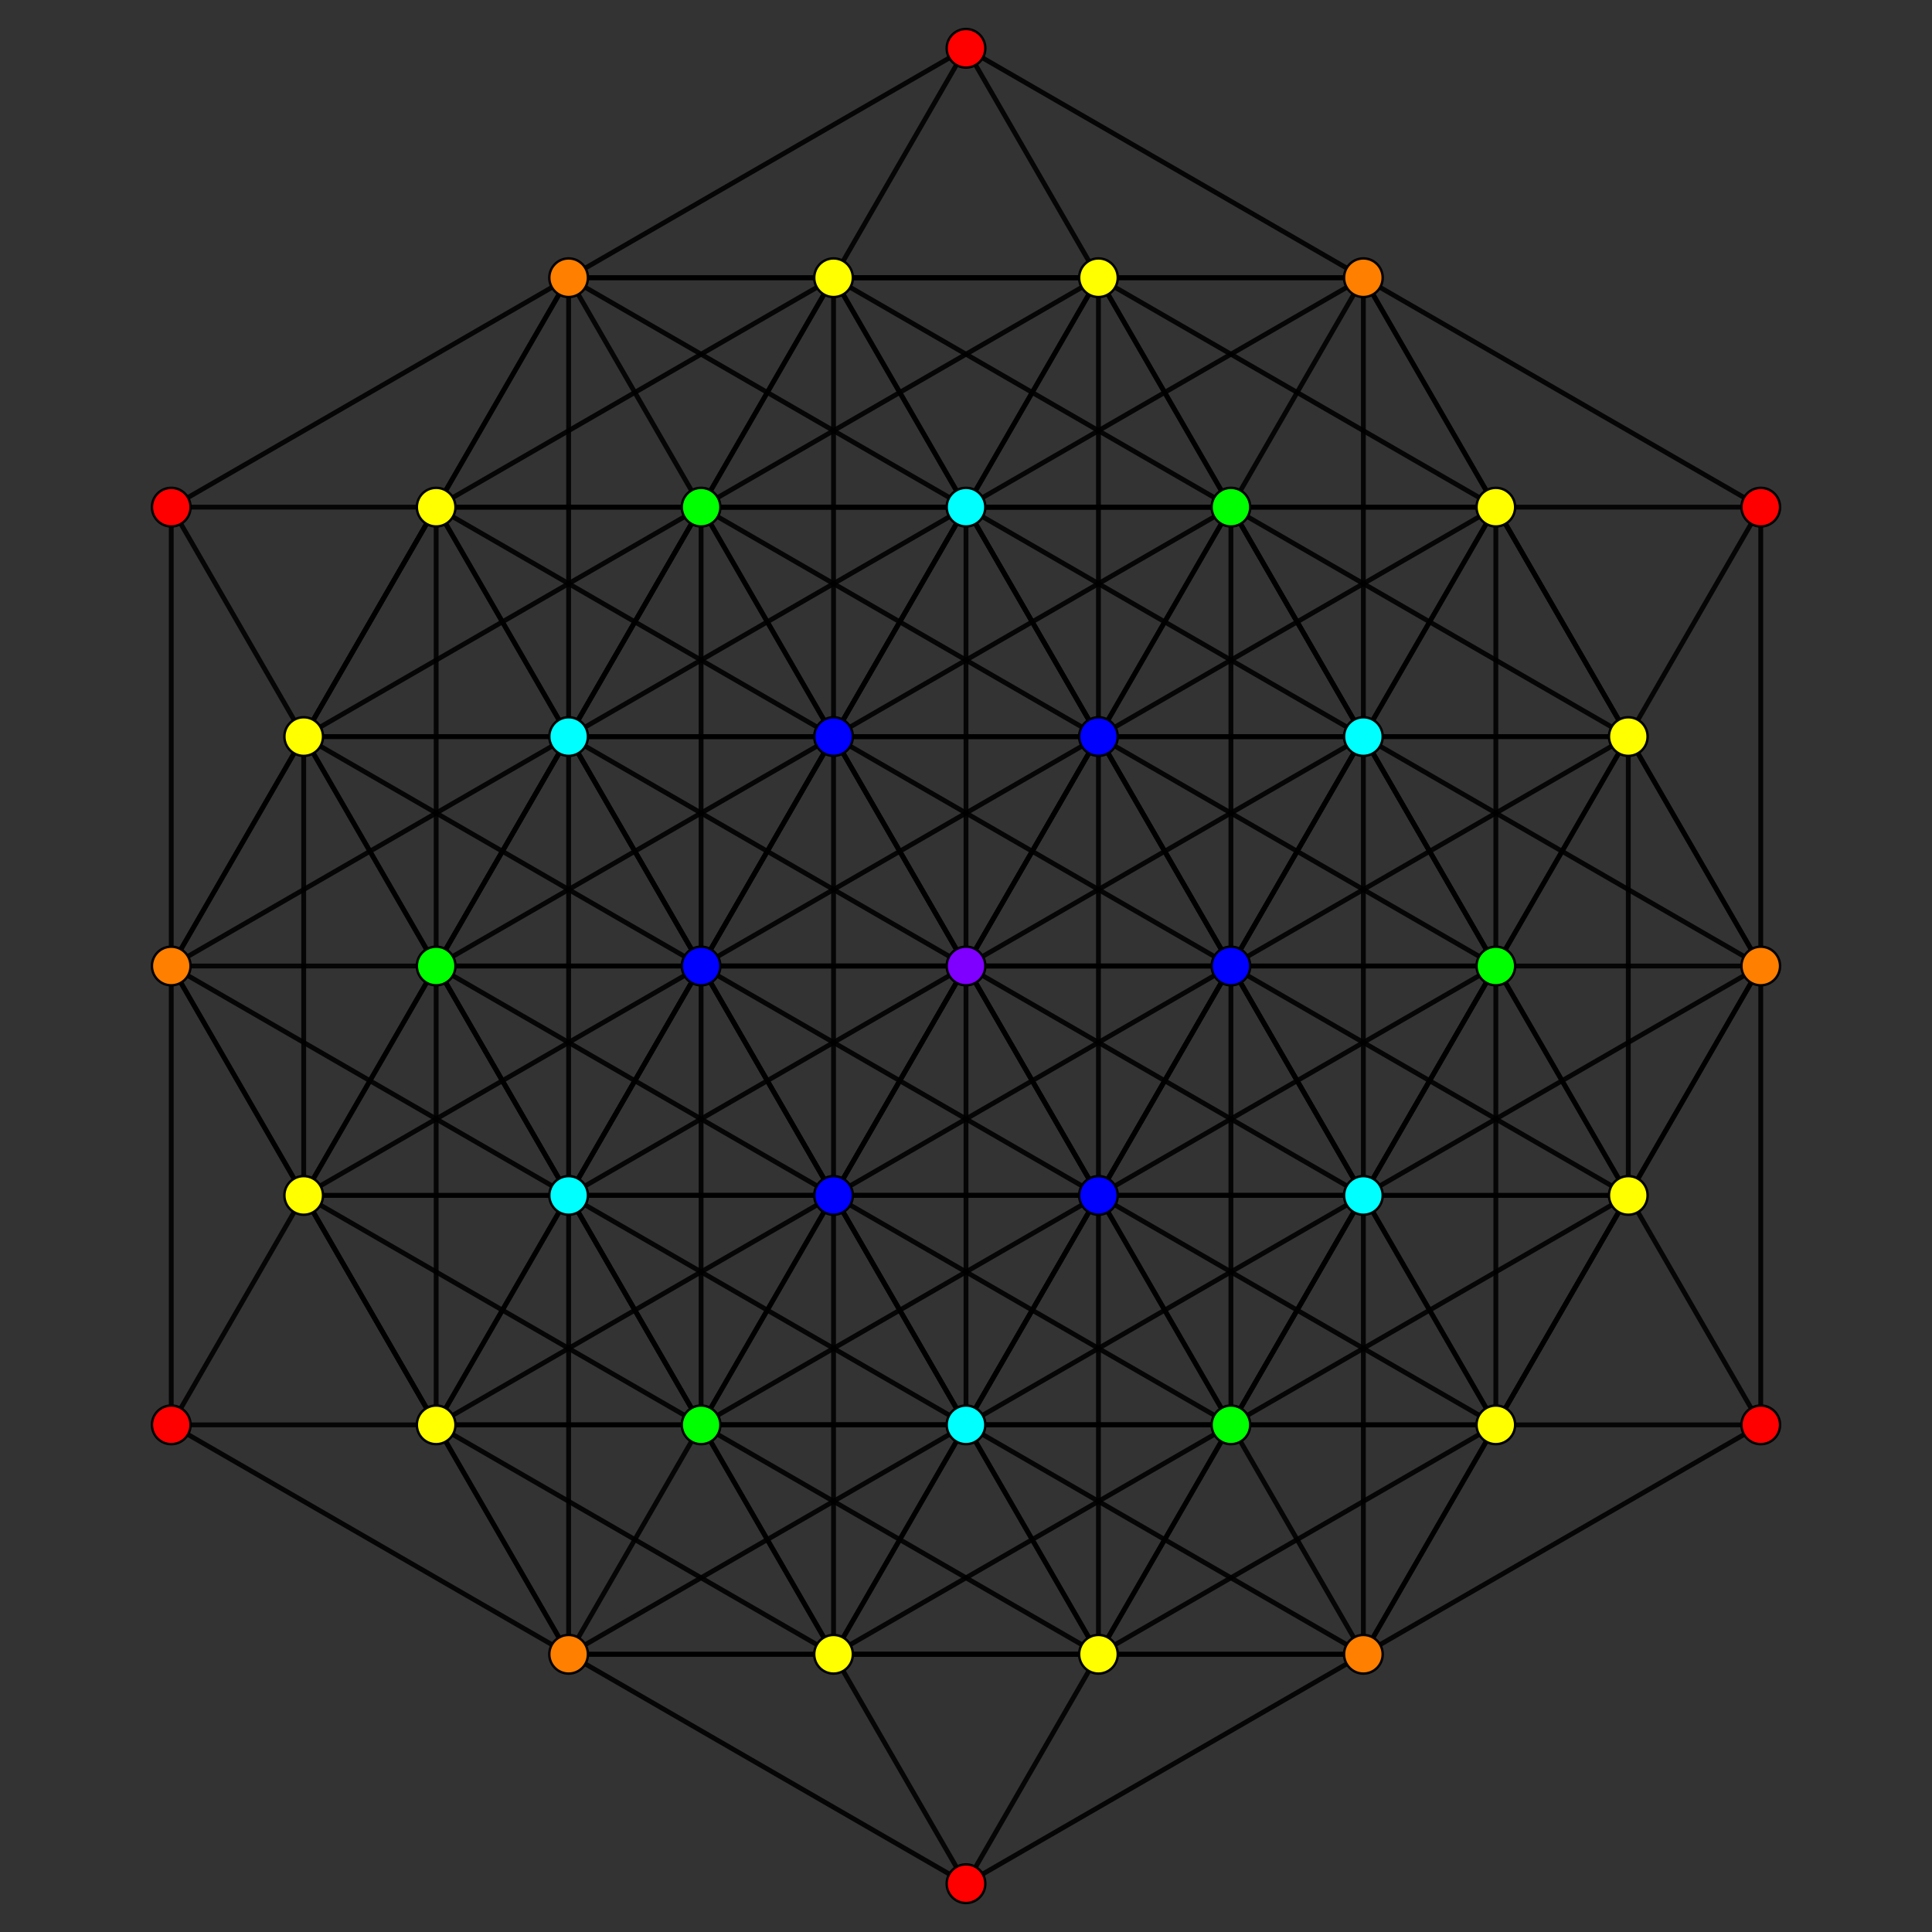<?xml version="1.0" encoding="UTF-8" standalone="no"?>
<svg
xmlns="http://www.w3.org/2000/svg"
version="1.0"
width="1600" height="1600"
id="8-simplex_t16_A5.svg">
<rect width="100%" height="100%" fill="#333333" stroke="none"/>
<g style="stroke:#000000;stroke-width:4.0;stroke-opacity:0.90;">
<line x1="1129.090" y1="990.000" x2="1129.090" y2="990.000"/>
<line x1="1129.090" y1="990.000" x2="1019.393" y2="1180.000"/>
<line x1="1129.090" y1="990.000" x2="1238.786" y2="1180.000"/>
<line x1="1129.090" y1="990.000" x2="1348.483" y2="990.000"/>
<line x1="1129.090" y1="990.000" x2="1238.786" y2="800.000"/>
<line x1="1129.090" y1="990.000" x2="909.697" y2="990.000"/>
<line x1="1129.090" y1="990.000" x2="800.000" y2="800.000"/>
<line x1="1129.090" y1="990.000" x2="909.697" y2="610.000"/>
<line x1="1129.090" y1="990.000" x2="1129.090" y2="610.000"/>
<line x1="1129.090" y1="990.000" x2="1019.393" y2="800.000"/>
<line x1="1129.090" y1="990.000" x2="800.000" y2="1180.000"/>
<line x1="1129.090" y1="990.000" x2="690.303" y2="990.000"/>
<line x1="1019.393" y1="1180.000" x2="1019.393" y2="1180.000"/>
<line x1="1019.393" y1="1180.000" x2="1238.786" y2="1180.000"/>
<line x1="1019.393" y1="1180.000" x2="1129.090" y2="1370.000"/>
<line x1="1019.393" y1="1180.000" x2="1348.483" y2="990.000"/>
<line x1="1019.393" y1="1180.000" x2="1238.786" y2="800.000"/>
<line x1="1019.393" y1="1180.000" x2="800.000" y2="1180.000"/>
<line x1="1019.393" y1="1180.000" x2="690.303" y2="990.000"/>
<line x1="1019.393" y1="1180.000" x2="800.000" y2="800.000"/>
<line x1="1019.393" y1="1180.000" x2="909.697" y2="990.000"/>
<line x1="1019.393" y1="1180.000" x2="690.303" y2="1370.000"/>
<line x1="1019.393" y1="1180.000" x2="580.607" y2="1180.000"/>
<line x1="1238.786" y1="1180.000" x2="1238.786" y2="1180.000"/>
<line x1="1238.786" y1="1180.000" x2="1129.090" y2="1370.000"/>
<line x1="1238.786" y1="1180.000" x2="1348.483" y2="990.000"/>
<line x1="1238.786" y1="1180.000" x2="1458.179" y2="1180.000"/>
<line x1="1238.786" y1="1180.000" x2="1238.786" y2="800.000"/>
<line x1="1238.786" y1="1180.000" x2="909.697" y2="990.000"/>
<line x1="1238.786" y1="1180.000" x2="909.697" y2="1370.000"/>
<line x1="1238.786" y1="1180.000" x2="800.000" y2="1180.000"/>
<line x1="1129.090" y1="1370.000" x2="1458.179" y2="1180.000"/>
<line x1="1129.090" y1="1370.000" x2="1129.090" y2="990.000"/>
<line x1="1129.090" y1="1370.000" x2="1348.483" y2="990.000"/>
<line x1="1129.090" y1="1370.000" x2="909.697" y2="1370.000"/>
<line x1="1129.090" y1="1370.000" x2="800.000" y2="1180.000"/>
<line x1="1129.090" y1="1370.000" x2="800.000" y2="1560.000"/>
<line x1="1129.090" y1="1370.000" x2="690.303" y2="1370.000"/>
<line x1="1348.483" y1="990.000" x2="1348.483" y2="990.000"/>
<line x1="1348.483" y1="990.000" x2="1458.179" y2="1180.000"/>
<line x1="1348.483" y1="990.000" x2="1238.786" y2="800.000"/>
<line x1="1348.483" y1="990.000" x2="1458.179" y2="800.000"/>
<line x1="1348.483" y1="990.000" x2="1129.090" y2="610.000"/>
<line x1="1348.483" y1="990.000" x2="1348.483" y2="610.000"/>
<line x1="1348.483" y1="990.000" x2="1019.393" y2="800.000"/>
<line x1="1238.786" y1="1180.000" x2="1458.179" y2="800.000"/>
<line x1="1238.786" y1="1180.000" x2="1019.393" y2="800.000"/>
<line x1="1458.179" y1="1180.000" x2="1458.179" y2="800.000"/>
<line x1="1238.786" y1="800.000" x2="1238.786" y2="800.000"/>
<line x1="1238.786" y1="800.000" x2="1458.179" y2="800.000"/>
<line x1="1238.786" y1="800.000" x2="909.697" y2="610.000"/>
<line x1="1238.786" y1="800.000" x2="1019.393" y2="420.000"/>
<line x1="1238.786" y1="800.000" x2="1238.786" y2="420.000"/>
<line x1="1238.786" y1="800.000" x2="1129.090" y2="610.000"/>
<line x1="1238.786" y1="800.000" x2="800.000" y2="800.000"/>
<line x1="1238.786" y1="800.000" x2="1019.393" y2="800.000"/>
<line x1="1129.090" y1="990.000" x2="1458.179" y2="800.000"/>
<line x1="1348.483" y1="990.000" x2="909.697" y2="990.000"/>
<line x1="1458.179" y1="800.000" x2="1238.786" y2="420.000"/>
<line x1="1458.179" y1="800.000" x2="1458.179" y2="420.000"/>
<line x1="1458.179" y1="800.000" x2="1348.483" y2="610.000"/>
<line x1="1458.179" y1="800.000" x2="1129.090" y2="610.000"/>
<line x1="909.697" y1="990.000" x2="909.697" y2="990.000"/>
<line x1="909.697" y1="990.000" x2="800.000" y2="1180.000"/>
<line x1="909.697" y1="990.000" x2="800.000" y2="800.000"/>
<line x1="909.697" y1="990.000" x2="909.697" y2="610.000"/>
<line x1="909.697" y1="990.000" x2="1129.090" y2="610.000"/>
<line x1="909.697" y1="990.000" x2="1019.393" y2="800.000"/>
<line x1="909.697" y1="990.000" x2="470.910" y2="990.000"/>
<line x1="909.697" y1="990.000" x2="580.607" y2="800.000"/>
<line x1="909.697" y1="990.000" x2="690.303" y2="990.000"/>
<line x1="800.000" y1="1180.000" x2="800.000" y2="1180.000"/>
<line x1="800.000" y1="1180.000" x2="909.697" y2="1370.000"/>
<line x1="800.000" y1="1180.000" x2="690.303" y2="990.000"/>
<line x1="800.000" y1="1180.000" x2="800.000" y2="800.000"/>
<line x1="800.000" y1="1180.000" x2="690.303" y2="1370.000"/>
<line x1="800.000" y1="1180.000" x2="361.214" y2="1180.000"/>
<line x1="800.000" y1="1180.000" x2="470.910" y2="990.000"/>
<line x1="800.000" y1="1180.000" x2="580.607" y2="1180.000"/>
<line x1="1019.393" y1="1180.000" x2="909.697" y2="1370.000"/>
<line x1="909.697" y1="1370.000" x2="690.303" y2="990.000"/>
<line x1="909.697" y1="1370.000" x2="909.697" y2="990.000"/>
<line x1="909.697" y1="1370.000" x2="800.000" y2="1560.000"/>
<line x1="909.697" y1="1370.000" x2="470.910" y2="1370.000"/>
<line x1="909.697" y1="1370.000" x2="690.303" y2="1370.000"/>
<line x1="1129.090" y1="990.000" x2="1348.483" y2="610.000"/>
<line x1="1019.393" y1="1180.000" x2="1019.393" y2="800.000"/>
<line x1="800.000" y1="800.000" x2="800.000" y2="800.000"/>
<line x1="800.000" y1="800.000" x2="690.303" y2="990.000"/>
<line x1="800.000" y1="800.000" x2="909.697" y2="610.000"/>
<line x1="800.000" y1="800.000" x2="1129.090" y2="610.000"/>
<line x1="800.000" y1="800.000" x2="1019.393" y2="800.000"/>
<line x1="800.000" y1="800.000" x2="690.303" y2="610.000"/>
<line x1="800.000" y1="800.000" x2="470.910" y2="990.000"/>
<line x1="800.000" y1="800.000" x2="470.910" y2="610.000"/>
<line x1="800.000" y1="800.000" x2="580.607" y2="800.000"/>
<line x1="690.303" y1="990.000" x2="690.303" y2="990.000"/>
<line x1="690.303" y1="990.000" x2="909.697" y2="610.000"/>
<line x1="690.303" y1="990.000" x2="690.303" y2="610.000"/>
<line x1="690.303" y1="990.000" x2="580.607" y2="800.000"/>
<line x1="690.303" y1="990.000" x2="580.607" y2="1180.000"/>
<line x1="690.303" y1="990.000" x2="361.214" y2="1180.000"/>
<line x1="690.303" y1="990.000" x2="361.214" y2="800.000"/>
<line x1="690.303" y1="990.000" x2="470.910" y2="990.000"/>
<line x1="909.697" y1="990.000" x2="1238.786" y2="800.000"/>
<line x1="909.697" y1="990.000" x2="690.303" y2="610.000"/>
<line x1="909.697" y1="990.000" x2="580.607" y2="1180.000"/>
<line x1="800.000" y1="1180.000" x2="1019.393" y2="800.000"/>
<line x1="800.000" y1="1180.000" x2="580.607" y2="800.000"/>
<line x1="800.000" y1="1180.000" x2="470.910" y2="1370.000"/>
<line x1="909.697" y1="610.000" x2="909.697" y2="610.000"/>
<line x1="909.697" y1="610.000" x2="1129.090" y2="610.000"/>
<line x1="909.697" y1="610.000" x2="1019.393" y2="800.000"/>
<line x1="909.697" y1="610.000" x2="1019.393" y2="420.000"/>
<line x1="909.697" y1="610.000" x2="800.000" y2="420.000"/>
<line x1="909.697" y1="610.000" x2="580.607" y2="800.000"/>
<line x1="909.697" y1="610.000" x2="470.910" y2="610.000"/>
<line x1="909.697" y1="610.000" x2="690.303" y2="610.000"/>
<line x1="800.000" y1="800.000" x2="1019.393" y2="420.000"/>
<line x1="800.000" y1="800.000" x2="800.000" y2="420.000"/>
<line x1="800.000" y1="800.000" x2="361.214" y2="800.000"/>
<line x1="1129.090" y1="610.000" x2="1129.090" y2="610.000"/>
<line x1="1129.090" y1="610.000" x2="1019.393" y2="800.000"/>
<line x1="1129.090" y1="610.000" x2="1348.483" y2="610.000"/>
<line x1="1129.090" y1="610.000" x2="1238.786" y2="420.000"/>
<line x1="1129.090" y1="610.000" x2="1019.393" y2="420.000"/>
<line x1="1129.090" y1="610.000" x2="690.303" y2="610.000"/>
<line x1="1129.090" y1="610.000" x2="800.000" y2="420.000"/>
<line x1="1019.393" y1="800.000" x2="690.303" y2="990.000"/>
<line x1="1019.393" y1="800.000" x2="580.607" y2="800.000"/>
<line x1="1019.393" y1="800.000" x2="690.303" y2="610.000"/>
<line x1="1238.786" y1="800.000" x2="1348.483" y2="610.000"/>
<line x1="1019.393" y1="800.000" x2="1238.786" y2="420.000"/>
<line x1="1019.393" y1="800.000" x2="1019.393" y2="420.000"/>
<line x1="1348.483" y1="610.000" x2="1348.483" y2="610.000"/>
<line x1="1348.483" y1="610.000" x2="1238.786" y2="420.000"/>
<line x1="1348.483" y1="610.000" x2="1458.179" y2="420.000"/>
<line x1="1348.483" y1="610.000" x2="1019.393" y2="420.000"/>
<line x1="1348.483" y1="610.000" x2="1019.393" y2="800.000"/>
<line x1="909.697" y1="610.000" x2="1238.786" y2="420.000"/>
<line x1="909.697" y1="610.000" x2="580.607" y2="420.000"/>
<line x1="1019.393" y1="800.000" x2="800.000" y2="420.000"/>
<line x1="1019.393" y1="420.000" x2="1019.393" y2="420.000"/>
<line x1="1019.393" y1="420.000" x2="1238.786" y2="420.000"/>
<line x1="1019.393" y1="420.000" x2="800.000" y2="420.000"/>
<line x1="1019.393" y1="420.000" x2="909.697" y2="230.000"/>
<line x1="1019.393" y1="420.000" x2="580.607" y2="420.000"/>
<line x1="909.697" y1="610.000" x2="909.697" y2="230.000"/>
<line x1="1238.786" y1="420.000" x2="1238.786" y2="420.000"/>
<line x1="1238.786" y1="420.000" x2="1458.179" y2="420.000"/>
<line x1="1238.786" y1="420.000" x2="1129.090" y2="230.000"/>
<line x1="1238.786" y1="420.000" x2="800.000" y2="420.000"/>
<line x1="1238.786" y1="420.000" x2="909.697" y2="230.000"/>
<line x1="1019.393" y1="800.000" x2="1019.393" y2="800.000"/>
<line x1="1348.483" y1="610.000" x2="1129.090" y2="230.000"/>
<line x1="1348.483" y1="610.000" x2="909.697" y2="610.000"/>
<line x1="1458.179" y1="420.000" x2="1129.090" y2="230.000"/>
<line x1="690.303" y1="990.000" x2="251.517" y2="990.000"/>
<line x1="690.303" y1="610.000" x2="690.303" y2="610.000"/>
<line x1="690.303" y1="610.000" x2="580.607" y2="800.000"/>
<line x1="690.303" y1="610.000" x2="800.000" y2="420.000"/>
<line x1="690.303" y1="610.000" x2="1019.393" y2="420.000"/>
<line x1="690.303" y1="610.000" x2="361.214" y2="800.000"/>
<line x1="690.303" y1="610.000" x2="361.214" y2="420.000"/>
<line x1="690.303" y1="610.000" x2="580.607" y2="420.000"/>
<line x1="690.303" y1="610.000" x2="470.910" y2="610.000"/>
<line x1="580.607" y1="800.000" x2="800.000" y2="420.000"/>
<line x1="580.607" y1="800.000" x2="251.517" y2="990.000"/>
<line x1="580.607" y1="800.000" x2="251.517" y2="610.000"/>
<line x1="580.607" y1="800.000" x2="361.214" y2="800.000"/>
<line x1="800.000" y1="420.000" x2="800.000" y2="420.000"/>
<line x1="800.000" y1="420.000" x2="909.697" y2="230.000"/>
<line x1="800.000" y1="420.000" x2="470.910" y2="610.000"/>
<line x1="800.000" y1="420.000" x2="361.214" y2="420.000"/>
<line x1="800.000" y1="420.000" x2="690.303" y2="230.000"/>
<line x1="800.000" y1="420.000" x2="580.607" y2="420.000"/>
<line x1="690.303" y1="610.000" x2="909.697" y2="230.000"/>
<line x1="690.303" y1="610.000" x2="251.517" y2="610.000"/>
<line x1="1019.393" y1="420.000" x2="1129.090" y2="230.000"/>
<line x1="1019.393" y1="420.000" x2="690.303" y2="230.000"/>
<line x1="1129.090" y1="610.000" x2="1129.090" y2="230.000"/>
<line x1="800.000" y1="420.000" x2="1129.090" y2="230.000"/>
<line x1="800.000" y1="420.000" x2="470.910" y2="230.000"/>
<line x1="909.697" y1="230.000" x2="1129.090" y2="230.000"/>
<line x1="909.697" y1="230.000" x2="470.910" y2="230.000"/>
<line x1="909.697" y1="230.000" x2="800.000" y2="40.000"/>
<line x1="909.697" y1="230.000" x2="690.303" y2="230.000"/>
<line x1="1129.090" y1="230.000" x2="690.303" y2="230.000"/>
<line x1="1129.090" y1="230.000" x2="800.000" y2="40.000"/>
<line x1="690.303" y1="1370.000" x2="690.303" y2="1370.000"/>
<line x1="690.303" y1="1370.000" x2="800.000" y2="1560.000"/>
<line x1="690.303" y1="1370.000" x2="580.607" y2="1180.000"/>
<line x1="690.303" y1="1370.000" x2="690.303" y2="990.000"/>
<line x1="690.303" y1="1370.000" x2="361.214" y2="1180.000"/>
<line x1="690.303" y1="1370.000" x2="470.910" y2="990.000"/>
<line x1="690.303" y1="1370.000" x2="470.910" y2="1370.000"/>
<line x1="909.697" y1="1370.000" x2="909.697" y2="1370.000"/>
<line x1="909.697" y1="1370.000" x2="1129.090" y2="990.000"/>
<line x1="909.697" y1="1370.000" x2="580.607" y2="1180.000"/>
<line x1="800.000" y1="1560.000" x2="470.910" y2="1370.000"/>
<line x1="690.303" y1="990.000" x2="470.910" y2="610.000"/>
<line x1="580.607" y1="1180.000" x2="580.607" y2="1180.000"/>
<line x1="580.607" y1="1180.000" x2="800.000" y2="800.000"/>
<line x1="580.607" y1="1180.000" x2="361.214" y2="1180.000"/>
<line x1="580.607" y1="1180.000" x2="361.214" y2="800.000"/>
<line x1="580.607" y1="1180.000" x2="470.910" y2="990.000"/>
<line x1="690.303" y1="1370.000" x2="909.697" y2="990.000"/>
<line x1="800.000" y1="800.000" x2="580.607" y2="420.000"/>
<line x1="1129.090" y1="610.000" x2="909.697" y2="230.000"/>
<line x1="470.910" y1="990.000" x2="470.910" y2="990.000"/>
<line x1="470.910" y1="990.000" x2="361.214" y2="1180.000"/>
<line x1="470.910" y1="990.000" x2="580.607" y2="800.000"/>
<line x1="470.910" y1="990.000" x2="470.910" y2="610.000"/>
<line x1="470.910" y1="990.000" x2="690.303" y2="610.000"/>
<line x1="470.910" y1="990.000" x2="361.214" y2="800.000"/>
<line x1="470.910" y1="990.000" x2="251.517" y2="990.000"/>
<line x1="361.214" y1="1180.000" x2="361.214" y2="1180.000"/>
<line x1="361.214" y1="1180.000" x2="470.910" y2="1370.000"/>
<line x1="361.214" y1="1180.000" x2="361.214" y2="800.000"/>
<line x1="361.214" y1="1180.000" x2="251.517" y2="990.000"/>
<line x1="361.214" y1="1180.000" x2="141.821" y2="1180.000"/>
<line x1="580.607" y1="1180.000" x2="470.910" y2="1370.000"/>
<line x1="580.607" y1="1180.000" x2="251.517" y2="990.000"/>
<line x1="470.910" y1="1370.000" x2="251.517" y2="990.000"/>
<line x1="470.910" y1="1370.000" x2="470.910" y2="990.000"/>
<line x1="470.910" y1="1370.000" x2="141.821" y2="1180.000"/>
<line x1="580.607" y1="800.000" x2="580.607" y2="800.000"/>
<line x1="580.607" y1="800.000" x2="470.910" y2="610.000"/>
<line x1="580.607" y1="1180.000" x2="580.607" y2="800.000"/>
<line x1="470.910" y1="610.000" x2="470.910" y2="610.000"/>
<line x1="470.910" y1="610.000" x2="361.214" y2="800.000"/>
<line x1="470.910" y1="610.000" x2="580.607" y2="420.000"/>
<line x1="470.910" y1="610.000" x2="361.214" y2="420.000"/>
<line x1="470.910" y1="610.000" x2="251.517" y2="610.000"/>
<line x1="361.214" y1="800.000" x2="361.214" y2="800.000"/>
<line x1="361.214" y1="800.000" x2="580.607" y2="420.000"/>
<line x1="361.214" y1="800.000" x2="361.214" y2="420.000"/>
<line x1="361.214" y1="800.000" x2="251.517" y2="610.000"/>
<line x1="361.214" y1="800.000" x2="141.821" y2="800.000"/>
<line x1="580.607" y1="800.000" x2="580.607" y2="420.000"/>
<line x1="580.607" y1="420.000" x2="580.607" y2="420.000"/>
<line x1="580.607" y1="420.000" x2="909.697" y2="230.000"/>
<line x1="580.607" y1="420.000" x2="361.214" y2="420.000"/>
<line x1="580.607" y1="420.000" x2="470.910" y2="230.000"/>
<line x1="580.607" y1="420.000" x2="251.517" y2="610.000"/>
<line x1="470.910" y1="610.000" x2="470.910" y2="230.000"/>
<line x1="470.910" y1="610.000" x2="141.821" y2="800.000"/>
<line x1="909.697" y1="610.000" x2="690.303" y2="230.000"/>
<line x1="909.697" y1="230.000" x2="909.697" y2="230.000"/>
<line x1="690.303" y1="610.000" x2="690.303" y2="230.000"/>
<line x1="361.214" y1="800.000" x2="251.517" y2="990.000"/>
<line x1="251.517" y1="990.000" x2="251.517" y2="610.000"/>
<line x1="251.517" y1="990.000" x2="141.821" y2="1180.000"/>
<line x1="251.517" y1="990.000" x2="141.821" y2="800.000"/>
<line x1="470.910" y1="990.000" x2="141.821" y2="800.000"/>
<line x1="470.910" y1="610.000" x2="690.303" y2="230.000"/>
<line x1="361.214" y1="420.000" x2="361.214" y2="420.000"/>
<line x1="361.214" y1="420.000" x2="251.517" y2="610.000"/>
<line x1="361.214" y1="420.000" x2="690.303" y2="230.000"/>
<line x1="361.214" y1="420.000" x2="470.910" y2="230.000"/>
<line x1="361.214" y1="420.000" x2="141.821" y2="420.000"/>
<line x1="251.517" y1="610.000" x2="470.910" y2="230.000"/>
<line x1="251.517" y1="610.000" x2="141.821" y2="800.000"/>
<line x1="251.517" y1="610.000" x2="141.821" y2="420.000"/>
<line x1="580.607" y1="420.000" x2="690.303" y2="230.000"/>
<line x1="690.303" y1="230.000" x2="690.303" y2="230.000"/>
<line x1="690.303" y1="230.000" x2="800.000" y2="40.000"/>
<line x1="690.303" y1="230.000" x2="470.910" y2="230.000"/>
<line x1="470.910" y1="230.000" x2="800.000" y2="40.000"/>
<line x1="470.910" y1="230.000" x2="141.821" y2="420.000"/>
<line x1="470.910" y1="990.000" x2="251.517" y2="610.000"/>
<line x1="361.214" y1="1180.000" x2="580.607" y2="800.000"/>
<line x1="361.214" y1="1180.000" x2="141.821" y2="800.000"/>
<line x1="580.607" y1="800.000" x2="361.214" y2="420.000"/>
<line x1="251.517" y1="990.000" x2="251.517" y2="990.000"/>
<line x1="251.517" y1="990.000" x2="470.910" y2="610.000"/>
<line x1="141.821" y1="1180.000" x2="141.821" y2="800.000"/>
<line x1="251.517" y1="610.000" x2="251.517" y2="610.000"/>
<line x1="141.821" y1="800.000" x2="361.214" y2="420.000"/>
<line x1="141.821" y1="800.000" x2="141.821" y2="420.000"/>
</g>
<g style="stroke:#000000;stroke-width:2.0;fill:#ff0000">
<circle cx="1458.179" cy="1180.000" r="16.0"/>
<circle cx="1458.179" cy="420.000" r="16.0"/>
<circle cx="800.000" cy="1560.000" r="16.0"/>
<circle cx="800.000" cy="40.000" r="16.0"/>
<circle cx="141.821" cy="1180.000" r="16.0"/>
<circle cx="141.821" cy="420.000" r="16.0"/>
</g>
<g style="stroke:#000000;stroke-width:2.0;fill:#ff7f00">
<circle cx="1129.090" cy="1370.000" r="16.0"/>
<circle cx="1458.179" cy="800.000" r="16.0"/>
<circle cx="1129.090" cy="230.000" r="16.0"/>
<circle cx="470.910" cy="1370.000" r="16.0"/>
<circle cx="470.910" cy="230.000" r="16.0"/>
<circle cx="141.821" cy="800.000" r="16.0"/>
</g>
<g style="stroke:#000000;stroke-width:2.0;fill:#ffff00">
<circle cx="1238.786" cy="1180.000" r="16.0"/>
<circle cx="1348.483" cy="990.000" r="16.0"/>
<circle cx="909.697" cy="1370.000" r="16.0"/>
<circle cx="1348.483" cy="610.000" r="16.0"/>
<circle cx="1238.786" cy="420.000" r="16.0"/>
<circle cx="909.697" cy="230.000" r="16.0"/>
<circle cx="690.303" cy="1370.000" r="16.0"/>
<circle cx="361.214" cy="1180.000" r="16.0"/>
<circle cx="251.517" cy="990.000" r="16.0"/>
<circle cx="361.214" cy="420.000" r="16.0"/>
<circle cx="251.517" cy="610.000" r="16.0"/>
<circle cx="690.303" cy="230.000" r="16.0"/>
</g>
<g style="stroke:#000000;stroke-width:2.0;fill:#00ff00">
<circle cx="1019.393" cy="1180.000" r="16.0"/>
<circle cx="1238.786" cy="800.000" r="16.0"/>
<circle cx="1019.393" cy="420.000" r="16.0"/>
<circle cx="580.607" cy="1180.000" r="16.0"/>
<circle cx="361.214" cy="800.000" r="16.0"/>
<circle cx="580.607" cy="420.000" r="16.0"/>
</g>
<g style="stroke:#000000;stroke-width:2.0;fill:#00ffff">
<circle cx="1129.090" cy="990.000" r="16.0"/>
<circle cx="800.000" cy="1180.000" r="16.0"/>
<circle cx="1129.090" cy="610.000" r="16.0"/>
<circle cx="800.000" cy="420.000" r="16.0"/>
<circle cx="470.910" cy="990.000" r="16.0"/>
<circle cx="470.910" cy="610.000" r="16.0"/>
</g>
<g style="stroke:#000000;stroke-width:2.0;fill:#0000ff">
<circle cx="909.697" cy="990.000" r="16.0"/>
<circle cx="690.303" cy="990.000" r="16.0"/>
<circle cx="909.697" cy="610.000" r="16.0"/>
<circle cx="1019.393" cy="800.000" r="16.0"/>
<circle cx="690.303" cy="610.000" r="16.0"/>
<circle cx="580.607" cy="800.000" r="16.0"/>
</g>
<g style="stroke:#000000;stroke-width:2.0;fill:#7f00ff">
<circle cx="800.000" cy="800.000" r="16.0"/>
</g>
</svg>
